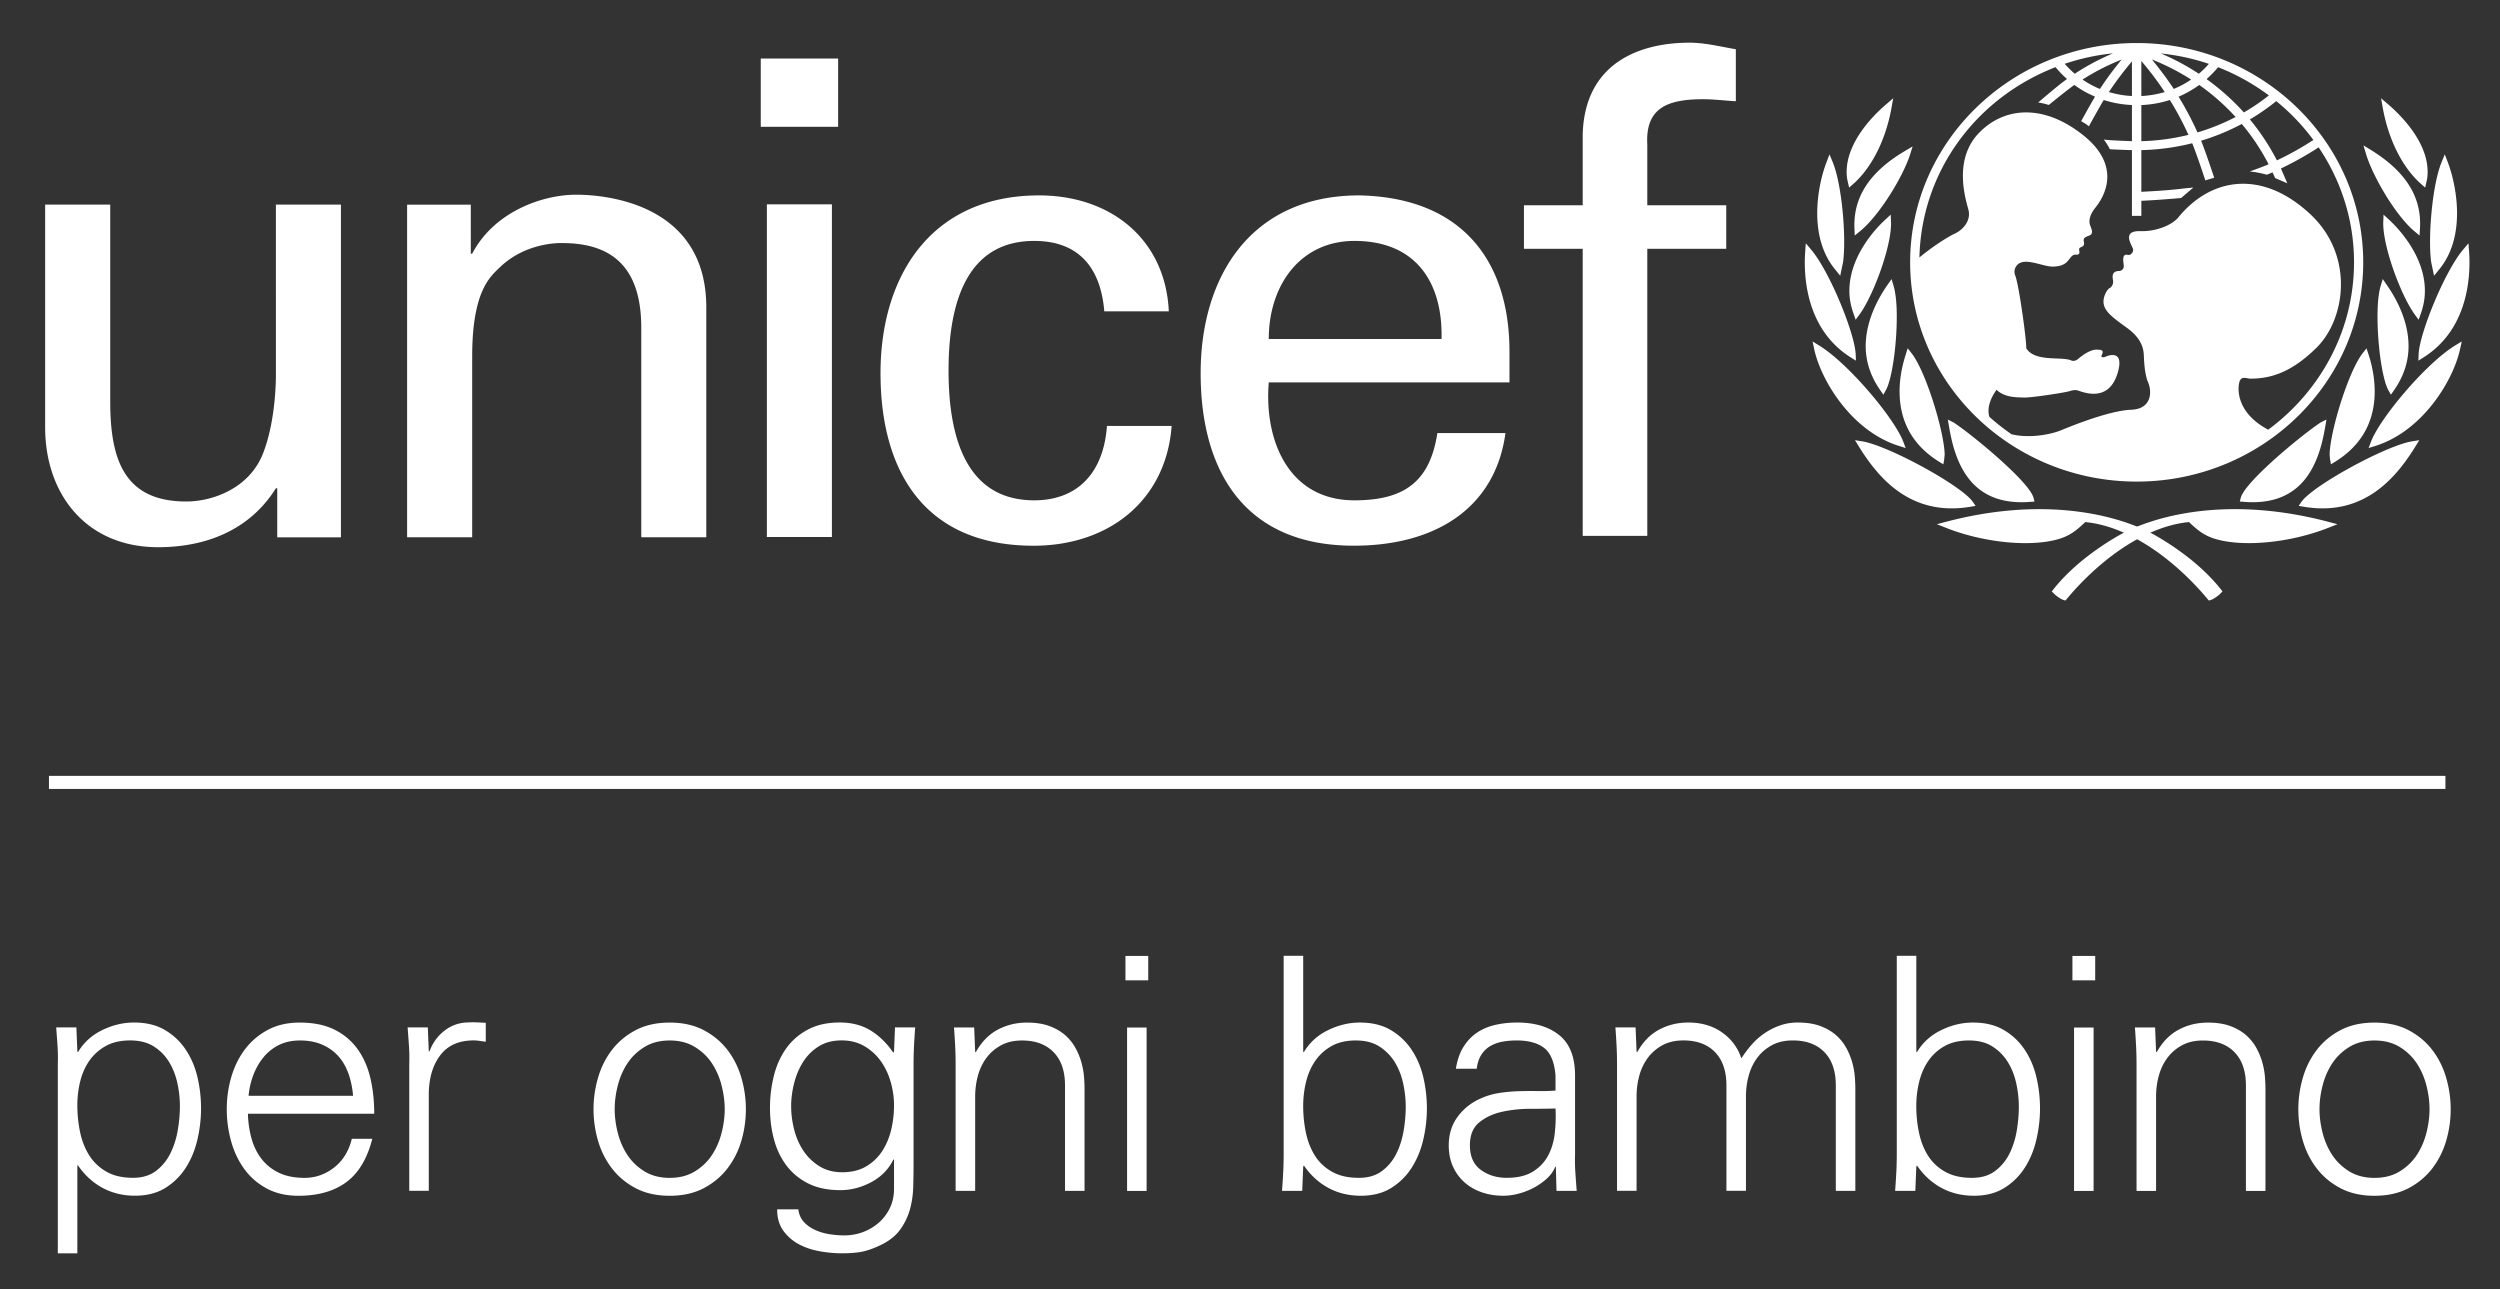 <svg viewBox="0 0 8842 4559" xmlns="http://www.w3.org/2000/svg" fill-rule="evenodd" clip-rule="evenodd" stroke-linejoin="round" stroke-miterlimit="2"><rect x="0" y="0" width="8842" height="4559" fill="#333333" stroke="none"/><path fill="none" d="M0 0h8838.54v4558.08H0z"/><path fill="#fff" d="M173.154 2744.08h8475.83v46.15H173.154z"/><path d="M8022.17 1519.75c-106.625-56.642-108.725-135.129-103.009-163.992 5.642-29.441 26.475-16.566 39.713-16.566 70.021 0 143.733-20.038 234.521-109.734 102.429-101.204 134.546-325.883-22.788-472.37-169.633-157.984-349.9-130.35-466.146 11.575-23.87 29.154-81.958 50.42-132.308 48.829-74.579-2.75-27.558 54.108-27.558 65.829 0 11.933-11.359 20.254-17.942 18.371-25.392-7.017-15.192 29.225-15.192 40.221 0 10.995-10.487 16.566-15.987 16.566-31.392 0-22.713 27.271-21.771 34.867.938 7.233-1.883 19.892-12.3 25.533-9.979 5.425-21.771 29.3-21.771 47.6 0 32.988 31.175 55.7 83.404 93.388 51.796 37.616 58.45 73.208 59.392 98.887 1.012 25.609 3.471 66.913 15.262 94.329 13.959 32.913 12.15 93.388-59.679 96.063-87.891 3.4-243.925 71.325-257.162 75.954-49.625 17-115.163 23.221-166.304 10.854-27.563-18.883-53.75-39.5-78.559-61.704-10.275-34.217 7.521-70.892 25.463-95.704 29.225 28.429 72.842 26.546 97.292 27.417 24.595 1.012 144.679-17.217 161.749-22.788 17.071-5.496 24.521-3.687 34.938 0 45.792 16.129 108.725 20.979 134.262-64.021 25.534-85.141-34.866-61.341-42.462-57.725-7.596 3.834-18.012 2.75-14.254-4.483 11.212-21.629-5.567-19.458-15.046-20.254-24.521-2.317-56.713 22.929-67.129 32.046-10.417 9.187-20.834 8.245-24.596 6.362-32.696-15.696-129.7 7.017-159.938-43.908 2.892-13.671-24.666-220.559-38.629-256.292-3.037-7.671-5.712-20.037 3.692-33.783 24.667-35.879 92.737 2.675 129.629 1.808 44.125-1.158 51.213-19.025 63.367-33.421 11.575-14.104 20.108-6.146 26.475-9.983 8.104-5.133.362-15.188 3.254-20.613 2.967-5.5 6.225-2.825 13.675-9.187 7.596-6.583-1.088-20.183 2.892-25.608 10.85-15.917 40.654-3.255 22.787-44.705-9.837-22.933 3.763-47.816 16.925-64.166 21.488-26.763 104.167-139.467-41.592-256.363-139.033-111.621-280.02-102.65-370.733-7.454-90.712 95.271-45.354 234.45-35.95 270.979 9.475 36.75-17.725 69.879-49.121 84.275-24.883 11.359-81.596 47.959-124.346 83.984 6.8-298.613 194.225-561.342 481.334-673.18 12.229 14.759 25.825 28.721 40.654 41.959-32.117 22.641-101.921 82.971-101.921 82.971s9.546 1.445 18.446 3.545c6.221 1.375 19.167 5.209 19.167 5.209s61.487-50.567 90.279-70.746c22.496 16.562 47.091 30.308 73.133 41.375-13.962 22.858-48.971 86.662-48.971 86.662s8.029 4.63 15.263 9.33c7.304 4.704 11.933 8.9 11.933 8.9s38.271-69.734 52.663-93.03c32.191 10.346 65.612 16.35 99.612 17.725v127.821c-18.808-.508-67.204-2.458-86.808-4.341l-12.442-1.23 6.946 9.913c5.208 7.379 9.258 14.683 12.804 21.337l1.375 2.75 3.254.288c14.25 1.087 58.375 2.604 74.871 3.042v232.42h33.275v-53.17c48.9-2.313 89.479-5.496 138.6-9.692l2.171-.288 43.112-36.895-23.512 2.1c-51.938 6.508-97.508 9.62-138.817 11.791 0 0-14.033.721-21.554 1.229v-147.57c60.329-1.23 120.658-9.33 179.833-24.305 16.059 38.267 46.438 131.367 46.438 131.367l31.396-9.404s-30.384-92.45-46.296-130.863c49.987-14.97 98.233-34.937 143.879-59.241 36.821 43.837 68.579 91.725 94.838 142.433-23.655 10.633-66.696 25.463-66.696 25.463 34.504 3.687 60.691 11.645 60.691 11.645s12.225-5.062 19.963-8.391c3.112 6.654 9.117 20.108 9.117 20.108l43.112 18.592-4.992-11.646s-14.25-33.058-17.579-40.654c45.575-21.917 90.496-46.875 133.392-74.796 81.742 120.95 125.146 261.358 125.146 406.612 0 241.1-119.213 455.73-303.529 591.942m-548.9-1331.09c-47.384 19.963-92.667 43.98-135.346 72.192-12.95-11.212-24.596-22.929-35.517-35.154 55.192-18.738 112.267-31.033 170.863-37.038m-46.3 126.013c-21.988-8.971-42.388-20.183-61.413-33.275 43.183-27.779 89.554-51.363 138.167-70.675-27.346 33.129-53.313 67.854-76.754 103.95m113.212-97.367v122.321c-27.633-1.371-54.979-6.221-81.525-14.033 24.592-37.179 52.008-73.421 81.525-108.288m33.275 154.367c34.433-1.517 68.288-7.45 100.767-18.013 24.521 39.355 46.441 80.73 65.825 123.338-54.542 13.529-110.529 21.05-166.592 22.279V371.673zm0-155.888c29.513 34.505 57.292 71.255 82.754 109.809-26.837 7.887-54.687 12.733-82.754 14.033V215.785zm176.071 65.613c-19.242 13.162-39.858 24.304-61.417 33.129-23.221-35.446-49.479-70.242-77.258-104.096 48.542 19.242 95.125 43.042 138.675 70.967m62.787-55.483a317.739 317.739 0 01-35.516 35.008c-42.317-28.067-87.313-52.008-134.334-71.9 58.45 6.075 115.309 18.3 169.85 36.892m94.621 187.862c-42.9 22.421-88.325 40.725-134.912 54.542-19.388-43.188-41.813-85.65-66.767-126.375 25.825-11.142 50.2-24.813 73.058-41.45 46.95 32.987 90.134 71.179 128.621 113.283m-62.066-176.071c63.945 24.954 124.204 58.521 179.612 99.679-27.558 22.138-57.292 42.246-88.396 60.259-39.279-43.621-83.621-83.188-131.871-117.913 14.684-13.091 28.355-27.054 40.655-42.025m337.095 257.234c-40.945 26.837-84.204 50.995-128.979 72.262a811.781 811.781 0 00-95.558-144.821c32.842-19.458 64.162-41.087 93.242-64.741 49.625 40.291 93.75 86.516 131.295 137.3m-624.858-342.738c-441.912 0-801.287 347.871-801.287 775.608 0 427.588 359.375 775.463 801.287 775.463 441.625 0 801.146-347.875 801.146-775.463 0-427.737-359.521-775.608-801.146-775.608M6683.33 358.363l-12.512 10.708c-47.021 40.216-154.3 146.554-137.879 263.237.146.363 1.666 8.1 1.666 8.1.142.146 5.35 23.15 5.35 23.15l15.046-13.237c65.684-58.304 115.092-156.975 135.2-270.763l5.717-32.116-12.588 10.921zm-218.04 201.433l-5.355 14.179c-7.525 19.458-21.124 60.329-28.358 114.725-10.054 76.971-7.737 185.908 61.271 267.146-.071-.071 7.596 9.621 7.596 9.621l8.029 9.912 10.275-49.479c11.429-87.388-3.692-270.546-36.679-352.217l-11.5-27.775-5.279 13.888zm-78.58 300.629l-2.025 28.788c-5.716 78.416-1.591 271.775 160.154 374.349 0 .071 19.242 12.009 19.242 12.009l-.867-21.992c-2.82-73.421-91.291-292.387-157.695-370.875l-18.809-22.279zm26.83 360.425l2.75 13.238c23.654 111.112 132.521 291.233 300.708 343.316l23.004 7.234-8.321-21.917c-31.391-83.117-193.504-276.767-297.595-340.642l-23.438-14.466 2.892 13.237zm337.79-695.083l-13.312 7.883c-125.217 73.858-183.809 163.483-179.254 274.088l1.087 25.245 18.154-14.829c67.709-54.179 152.417-192.854 177.521-271.483l9.042-28.792-13.238 7.888zm-73.58 242.083l-9.546 8.683c-32.121 29.584-135.708 136.284-126.737 268.371 1.375 20.4 6.075 42.175 14.25 64.963l7.304 21.05 13.383-18.159c49.554-67.491 115.309-245.587 111.692-328.487l-1.088-25.1-9.258 8.679zm5.33 229.296l-7.162 10.058c-52.229 75.158-78.921 152.417-77.258 223.45 1.374 52.663 18.808 102.938 51.579 149.596l10.921 15.842 9.116-16.784c22.713-41.087 40.579-174.404 37.975-279.804-1.012-37.254-4.916-68.141-11.283-89.116l-6.871-23.296-7.017 10.054zm60.67 245.114l-3.258 10.633c-15.696 48.825-23.221 96.496-21.917 141.854 3.113 102.429 49.842 182.654 139.542 238.208l15.187 9.259 3.259-19.821c0-.363 1.374-15.696 1.374-15.696-2.533-83.263-66.77-293.188-116.899-357.204l-13.888-17.65-3.4 10.417zm-176.5 325.19l6.438 10.562c67.491 109.375 181.858 250.434 395.837 214.192l17.867-2.967-10.129-14.537c-39.93-57.508-299.625-199.292-391.421-213.833l-25.1-4.05 6.508 10.633zm316.54 277.75l-33.563 8.754 32.188 12.8c135.995 53.892 306.57 69.88 405.454 37.617 37.254-12.296 59.679-31.971 87.387-57.942 173.971 17.363 337.021 157.48 432.075 271.846 0 .146 5.063 5.788 5.063 5.788l7.379-2.317c10.704-3.542 27.125-15.842 34.071-23.075l6.654-7.017-6.004-7.666c-99.104-125.363-254.413-203.196-261.142-206.309-139.754-65.97-386.354-117.333-709.562-32.479" fill="#fff" fill-rule="nonzero"/><path d="M6890.96 1495.02l1.954 10.995c20.325 124.059 72.338 286.892 288.917 268.88l13.817-1.013-3.471-13.166c-14.613-56.351-212.963-220.271-282.263-266.35l-20.833-10.417 1.879 11.071zM8421.33 347.513l5.713 31.975c20.112 113.929 69.516 212.529 135.346 270.833l14.975 13.162s5.133-22.929 5.133-23.075c0 0 1.667-7.812 1.808-8.175 16.567-116.533-90.783-222.871-137.804-263.162l-12.583-10.634-12.588-10.925zm225.42 198.379l-11.358 27.704c-33.275 81.742-48.396 264.904-36.967 352.358l10.275 49.338 8.1-9.767s7.667-9.692 7.667-9.621c69.012-81.308 71.4-190.25 61.125-267.287-7.234-54.329-20.688-95.2-28.138-114.729l-5.425-14.109-5.279-13.887zm83.87 314.491l-18.883 22.279c-66.259 78.488-154.875 297.525-157.621 370.951l-.796 21.991s18.95-11.937 18.95-12.008c161.892-102.65 166.017-295.938 160.375-374.35l-1.088-14.467-.937-14.396zm-24 347.257l-23.508 14.391c-104.096 63.95-266.204 257.525-297.525 340.642l-8.392 21.992 23.146-7.234c168.042-52.229 276.912-232.208 300.567-343.316l2.966-13.238 2.746-13.237zm-347.54-693.457l8.609 28.863c23.221 79.212 105.108 219.404 171.729 274.958l18.087 15.046 1.446-25.317c6.729-110.387-50.058-201.171-173.683-277.487l-13.238-8.034-12.95-8.029zm71.09 245.005l-1.017 25.175c-3.4 82.825 62.067 260.85 111.692 328.341l13.383 18.229 7.521-21.05c7.958-22.858 12.662-44.562 14.033-64.962 9.117-132.088-94.617-238.858-126.733-268.371l-9.334-8.683-9.545-8.679zm-2.79 227.866l-7.163 23.296c-6.437 20.975-10.27 51.863-11.141 89.117-2.675 105.4 15.266 238.716 37.762 279.95l9.259 16.637 11.066-15.771c32.7-46.729 49.988-97.004 51.288-149.591 1.737-71.109-24.809-148.296-77.184-223.454l-6.941-10.13-6.946-10.054zm-57.5 244.806l-13.671 17.579c-50.275 64.091-114.512 273.946-116.829 357.279 0 0 1.233 15.408 1.304 15.767l3.254 19.679 15.192-9.188c89.554-55.629 136.575-135.779 139.542-238.208 1.3-45.429-6.004-93.1-21.921-141.929l-3.471-10.563-3.4-10.416zm186.62 324.99l-24.954 3.979c-91.8 14.542-351.563 156.396-391.567 213.904l-10.054 14.467 17.867 3.038c214.12 36.241 328.412-104.963 395.762-214.338l6.438-10.417 6.508-10.633zm-1032.54 320.81c-6.87 3.112-162.108 81.02-261.141 206.379l-6.005 7.671 6.73 7.016c6.87 7.159 23.221 19.459 34 23.004l7.304 2.313s5.062-5.642 5.062-5.713c94.984-114.366 258.034-254.558 432.075-271.92 27.563 25.97 50.134 45.645 87.53 57.941 98.741 32.263 269.316 16.279 405.383-37.612l32.192-12.734-33.567-8.825c-323.421-84.854-569.95-33.42-709.563 32.48m704.16-393.76l-20.762 10.488c-69.371 46.008-267.65 209.925-282.263 266.35l-3.4 13.091 13.746 1.013c216.508 18.012 268.592-144.746 288.987-268.804l1.955-11.071 1.737-11.067zM2712.29 722.708h230.037v1176.51l-230.038-.001v-1176.5zm-21.624-515.696h273.654v241.463h-273.655l.001-241.463zM975.796 723.7h230.033v1176.65H980.567v-173.542h-4.771c-92.088 147.717-246.963 208.55-416.596 208.55-254.196 0-399.525-187.5-399.525-424.187V723.7h230.179v696.179c0 203.921 48.396 353.804 268.738 353.804 94.475 0 222.729-46.875 271.12-168.621 43.48-110.241 46.084-248.549 46.084-276.616V723.7zm689.334 173.396h4.921c77.329-147.642 246.888-208.479 367.984-208.479 84.708 0 459.995 21.05 459.995 398.366v813.296h-229.962v-740.596c0-194.516-84.709-299.912-278.429-299.912 0 0-126.013-7.017-222.8 86.587-33.854 32.842-96.788 84.346-96.788 314.092v639.829h-230.179v-1176.5h225.258V897.1zm2240.54 204.024c-12.008-146.846-84.129-249.059-247.829-249.059-218.679 0-303.025 183.667-303.025 458.621 0 274.813 84.346 458.842 303.025 458.842 151.404 0 245.225-95.196 257.233-263.167h228.808c-19.533 263.167-221.358 423.758-488.5 423.758-387.225 0-541.162-265.337-541.162-610.1 0-342.666 177.808-628.908 560.767-628.908 254.916 0 447.191 156.25 458.837 410.013H3905.67zm1192.75 97.91c4.845-195.529-86.809-346.933-308.088-346.933-190.25 0-302.954 155.529-302.954 346.933h611.042zm-611.042 153.5c-16.854 204.938 69.808 417.029 302.954 417.029 178.096 0 267.071-67.417 293.4-237.917h240.817c-36.242 265.913-247.975 398.363-536.388 398.363-387.441 0-541.666-265.192-541.666-609.954 0-342.809 178.458-628.979 560.837-628.979 360.675 7.308 531.392 228.3 531.392 552.304v109.154h-851.346zM5597.71 1895.2V879.93h-207.829V725.997h207.829V474.693c7.521-256.221 206.813-323.713 377.75-323.713 55.192 0 108.434 13.892 163.846 23.15v183.884c-38.846-1.954-77.187-7.088-115.816-7.088-129.7 0-204.355 32.984-197.338 160.804v214.267h279.225V879.93h-279.225V1895.2H5597.71zM273.575 3908.9c0 33.013 3.254 64.875 9.788 95.558 6.512 30.717 17.27 57.979 32.241 81.75 14.963 23.813 35.117 42.996 60.442 57.567 25.325 14.6 56.796 21.883 94.412 21.883 32.992 0 60.259-8.241 81.75-24.75 21.475-16.504 38.371-37.225 50.667-62.17 12.271-24.934 20.904-52.2 25.9-81.75 4.988-29.55 7.483-57.755 7.483-84.638 0-27.633-3.07-55.258-9.212-82.892-6.15-27.633-16.117-52.57-29.933-74.837-13.817-22.254-31.859-40.309-54.113-54.125-22.267-13.804-49.904-20.721-82.904-20.721-33.788 0-62.371 6.533-85.779 19.579-23.413 13.054-42.596 30.125-57.567 51.229-14.962 21.125-25.904 45.479-32.808 73.117-6.913 27.633-10.367 56.042-10.367 85.2m0 523.875h-69.087v-668.95a650.823 650.823 0 00-1.142-66.779 9633.897 9633.897 0 00-4.604-63.317h71.383l3.45 85.192 2.3 2.308c19.958-33.767 48.363-59.679 85.213-77.721 36.833-18.021 74.441-27.058 112.825-27.058 42.987 0 79.45 8.842 109.383 26.479 29.933 17.671 54.496 40.875 73.683 69.663 19.184 28.779 33 61.216 41.463 97.287 8.425 36.096 12.662 72.934 12.662 110.542 0 36.083-4.237 72.537-12.662 109.383-8.463 36.838-22.084 70.046-40.875 99.588-18.825 29.562-43.009 53.537-72.538 71.95-29.562 18.433-65.45 27.633-107.654 27.633-42.225 0-80.425-9.2-114.571-27.633-34.154-18.413-63.141-44.892-86.929-79.442h-2.3v310.875zM1248.8 3875.71c-2.296-27.633-7.675-53.537-16.112-77.72-8.463-24.171-20.354-44.905-35.696-62.171-15.363-17.271-34.363-30.892-57-40.875-22.646-9.963-48.933-14.971-78.863-14.971-28.408 0-53.366 5.387-74.837 16.125-21.504 10.758-39.721 25.325-54.692 43.75-14.971 18.421-26.883 39.35-35.691 62.75-8.842 23.429-14.396 47.775-16.692 73.112H1248.8zm-371.892 63.329c.763 30.705 4.988 59.863 12.663 87.509 7.667 27.625 19.575 51.796 35.692 72.529 16.125 20.729 36.65 37.042 61.595 48.933 24.934 11.913 55.075 17.846 90.384 17.846 20.733 0 40.104-3.454 58.146-10.367 18.029-6.891 34.55-16.483 49.508-28.779 14.971-12.271 27.437-26.862 37.425-43.75 9.962-16.875 17.267-35.3 21.875-55.266h72.537c-17.67 69.858-48.183 120.904-91.537 153.121-43.371 32.241-99.992 48.366-169.829 48.366-42.988 0-80.409-8.633-112.259-25.904-31.858-17.267-58.145-40.1-78.862-68.508-20.733-28.388-36.271-61.029-46.638-97.867-10.354-36.846-15.537-74.833-15.537-113.987 0-39.146 5.358-77.146 16.117-113.984 10.733-36.846 26.858-69.466 48.366-97.875 21.471-28.383 48.342-51.229 80.584-68.496 32.241-17.27 69.837-25.904 112.837-25.904 48.367 0 89.242 8.254 122.625 24.75 33.383 16.517 60.625 39.35 81.75 68.509 21.1 29.179 36.267 63.325 45.471 102.47 9.208 39.142 13.817 81.367 13.817 126.655h-446.73zm639.622 272.631h-69.083v-447.884a648.2 648.2 0 00-1.146-66.779 8783.724 8783.724 0 00-4.604-63.325h71.396l3.437 85.2h2.308c10.738-29.171 27.821-53.146 51.234-71.962 23.408-18.805 49.683-28.963 78.875-30.509a347.544 347.544 0 0134.537-.575c11.521.392 23.029.967 34.55 1.729v66.767c-6.917-.75-14.016-1.721-21.308-2.875-7.308-1.142-14.388-1.729-21.3-1.729-51.438 0-90.383 16.9-116.867 50.662-26.479 33.788-40.492 78.3-42.029 133.559v347.721zm1046.66-288.74c-.001-26.863-3.659-54.692-10.942-83.479-7.304-28.779-18.617-54.867-33.958-78.288-15.367-23.4-35.521-42.783-60.455-58.146-24.954-15.341-54.683-23.029-89.229-23.029-34.537 0-64.296 7.688-89.233 23.03-24.942 15.362-45.1 34.745-60.442 58.145-15.362 23.421-26.675 49.509-33.971 78.288-7.304 28.787-10.929 56.616-10.929 83.479 0 26.875 3.625 54.692 10.929 83.483 7.296 28.775 18.609 54.888 33.971 78.288 15.342 23.421 35.5 42.8 60.442 58.141 24.937 15.363 54.696 23.03 89.233 23.03 34.546 0 64.275-7.667 89.229-23.03 24.934-15.341 45.088-34.72 60.455-58.141 15.341-23.4 26.654-49.513 33.958-78.288 7.283-28.791 10.941-56.608 10.941-83.483m-194.583-306.267c46.046 0 85.95 8.838 119.738 26.479 33.775 17.671 61.783 40.875 84.058 69.663 22.258 28.779 38.742 61.596 49.513 98.442 10.733 36.837 16.112 74.087 16.112 111.683 0 38.392-5.379 75.804-16.112 112.258-10.771 36.467-27.255 69.088-49.513 97.867-22.275 28.788-50.283 52.012-84.058 69.663-33.788 17.641-73.692 26.47-119.738 26.47-46.058 0-85.975-8.829-119.742-26.47-33.787-17.65-61.8-40.875-84.058-69.663-22.267-28.779-38.762-61.4-49.508-97.867-10.746-36.454-16.117-73.866-16.117-112.258 0-37.596 5.371-74.846 16.117-111.683 10.746-36.846 27.241-69.663 49.508-98.442 22.258-28.787 50.271-51.992 84.059-69.662 33.766-17.642 73.683-26.48 119.741-26.48m793.384 293.307c0-27.634-3.854-55.075-11.521-82.329-7.675-27.242-19.183-51.805-34.525-73.68-15.375-21.875-34.754-39.733-58.154-53.55-23.434-13.808-50.479-20.72-81.175-20.72-31.479 0-58.534 7.108-81.163 21.308-22.658 14.208-41.079 32.633-55.279 55.258-14.2 22.65-24.75 47.779-31.662 75.413-6.905 27.637-10.355 54.508-10.355 80.596 0 26.883 3.45 54.116 10.355 81.75 6.912 27.637 17.65 52.583 32.237 74.837 14.583 22.279 33.388 40.7 56.425 55.271 23.029 14.587 50.262 21.875 81.75 21.875 32.992 0 61.204-6.917 84.625-20.721 23.4-13.821 42.412-32.033 56.992-54.696 14.566-22.633 25.129-47.962 31.662-75.987 6.513-28.017 9.788-56.217 9.788-84.625m3.454-276.325h71.383c-1.546 19.966-2.887 41.071-4.029 63.325a1289.827 1289.827 0 00-1.721 66.766v346.567c0 29.192-.404 58.146-1.167 86.925-.758 28.8-4.787 56.029-12.083 81.75-7.308 25.708-19.196 49.692-35.683 71.971-16.517 22.246-40.875 40.667-73.113 55.271-23.029 10.733-43.946 17.833-62.75 21.296-18.816 3.454-41.65 5.175-68.512 5.175-26.1 0-52.788-2.496-80.029-7.484-27.242-4.996-51.796-13.446-73.684-25.325-21.875-11.912-39.916-27.829-54.112-47.787-14.221-19.971-21.3-44.904-21.3-74.838h74.837c2.309 17.65 8.634 32.242 19 43.75 10.355 11.521 23.205 20.904 38.567 28.213 15.342 7.283 32.242 12.466 50.675 15.537 18.413 3.059 36.833 4.617 55.258 4.617 22.255 0 43.75-3.867 64.48-11.521 20.72-7.688 39.133-18.425 55.262-32.242 16.113-13.816 29.167-30.508 39.154-50.075 9.963-19.579 15.342-41.65 16.113-66.212v-108.229h-2.309c-16.887 34.537-42.987 61.225-78.287 80.029-35.321 18.804-71.788 28.2-109.383 28.2-43.75 0-81.163-7.654-112.259-23.029-31.087-15.342-56.816-36.271-77.146-62.75-20.341-26.479-35.312-57.371-44.904-92.684-9.604-35.3-14.383-72.916-14.383-112.833 0-39.146 4.604-76.95 13.808-113.417 9.209-36.441 23.604-68.495 43.184-96.133 19.562-27.633 45.075-49.887 76.566-66.779 31.454-16.875 69.075-25.334 112.834-25.334 42.204 0 78.658 9.405 109.387 28.209 30.683 18.816 57.567 45.1 80.583 78.875l2.309-4.617 3.454-85.187zm283.526 578.315h-69.088v-447.883c0-22.254-.566-44.513-1.72-66.779-1.142-22.254-2.492-43.359-4.03-63.325h71.396l3.442 85.2 2.308 2.3c19.946-36.063 45.654-62.554 77.146-79.442 31.467-16.879 65.992-25.329 103.612-25.329 31.467 0 58.33 4.225 80.609 12.662 22.254 8.463 40.875 19.396 55.833 32.821 14.971 13.434 27.059 28.775 36.271 46.046s16.112 34.55 20.721 51.817c4.604 17.271 7.491 33.962 8.633 50.087 1.167 16.117 1.733 29.55 1.733 40.288v361.537h-69.079v-373.046c0-50.666-13.445-89.808-40.308-117.441-26.871-27.625-64.087-41.454-111.671-41.454-28.417 0-52.971 5.587-73.692 16.704-20.72 11.137-37.991 25.904-51.82 44.325-13.805 18.425-23.996 39.546-30.509 63.329-6.521 23.8-9.787 48.746-9.787 74.833v332.75zm606.35.16h-69.033v-577.992h69.033v577.992zm5.771-744.942h-80.575v-86.354h80.575v86.354zM4795.67 3679.9c-33.788 0-62.384 6.529-85.779 19.575-23.421 13.054-42.596 30.325-57.567 51.809-14.975 21.504-25.904 46.254-32.821 74.258-6.9 28.037-10.354 56.621-10.354 85.779 0 33.025 3.254 64.871 9.787 95.567 6.5 30.716 17.259 57.775 32.234 81.175 14.971 23.429 35.112 42.225 60.45 56.421 25.325 14.208 56.796 21.3 94.412 21.3 32.992-.001 60.246-8.059 81.75-24.184 21.483-16.117 38.363-36.446 50.654-61.021 12.271-24.554 20.904-51.608 25.904-81.17 4.988-29.542 7.492-57.755 7.492-84.625 0-27.638-3.083-55.455-9.212-83.484-6.155-28.004-16.117-53.146-29.934-75.412-13.829-22.246-31.87-40.471-54.125-54.679-22.266-14.2-49.9-21.309-82.891-21.309m-189.971 531.942h-71.396c1.533-19.958 2.883-41.063 4.029-63.329a1279.391 1279.391 0 001.729-66.788v-701.183h69.088v338.5l2.3 2.308c19.946-33.766 48.354-59.679 85.2-77.721 36.846-18.02 74.441-27.058 112.837-27.058 42.975 0 79.442 8.842 109.371 26.479 29.933 17.675 54.5 40.875 73.696 69.667 19.183 28.775 32.992 61.212 41.45 97.287 8.437 36.096 12.662 72.93 12.662 110.538 0 36.083-4.225 72.537-12.662 109.375-8.458 36.846-22.079 70.054-40.875 99.596-18.813 29.562-42.988 53.537-72.525 71.95-29.563 18.433-65.463 27.637-107.667 27.637-42.225 0-80.412-9.204-114.566-27.637-34.159-18.413-63.134-44.892-86.921-79.442l-2.3 4.608-3.45 85.213zm593.091-161.272c0 39.142 12.85 68.129 38.579 86.921 25.708 18.829 56.217 28.212 91.525 28.212 37.6 0 68.121-7.087 91.542-21.296 23.408-14.2 41.45-32.821 54.112-55.85 12.667-23.025 20.721-49.312 24.183-78.862 3.442-29.542 4.4-59.3 2.875-89.229-24.575.77-54.112 1.141-88.65 1.141-34.55 0-67.762 3.463-99.608 10.367-31.85 6.912-58.917 19.392-81.162 37.421-22.28 18.046-33.396 45.1-33.396 81.175m302.816-246.396c-3.854-47.592-17.266-80.2-40.308-97.875-23.017-17.638-55.258-26.479-96.7-26.479-18.433 0-35.704 1.546-51.817 4.604-16.125 3.083-30.508 8.462-43.171 16.129-12.666 7.675-23.029 18.042-31.1 31.083-8.058 13.055-13.229 29.184-15.537 48.359h-73.692c4.605-29.934 13.25-55.271 25.913-75.992 12.662-20.721 28.375-37.6 47.204-50.662 18.804-13.046 40.483-22.455 65.058-28.205 24.542-5.758 50.65-8.645 78.288-8.645 63.708 0 113.987 15.366 150.833 46.058 36.838 30.717 54.867 79.075 54.109 145.079v274.017a640.198 640.198 0 001.154 66.791 6527.485 6527.485 0 004.616 63.325h-71.395l-2.3-85.2h-2.309l-3.45 8.055c-6.154 12.295-15.362 24-27.633 35.116-12.283 11.138-26.483 21.125-42.608 29.934-16.113 8.841-33.775 15.916-52.963 21.295-19.183 5.367-38.379 8.071-57.567 8.071-26.883 0-52-4.029-75.412-12.1-23.421-8.058-43.75-19.737-61.017-35.104-17.271-15.342-30.912-33.971-40.875-55.846-9.987-21.875-14.971-47.016-14.971-75.412 0-39.154 10.734-73.117 32.238-101.896 21.483-28.788 49.512-50.467 84.058-65.054 19.167-8.442 39.713-14.396 61.596-17.85 21.875-3.463 44.133-5.563 66.779-6.334 22.625-.754 45.275-.95 67.921-.566 22.638.391 44.329-.188 65.058-1.734v-52.962zm286.684-85.224l2.308 2.3c19.946-36.063 45.654-62.546 77.133-79.433 31.48-16.875 66.005-25.338 103.625-25.338 46.059 0 85.584 11.513 118.596 34.542 32.992 23.029 56.021 53.741 69.088 92.112 10.733-16.875 22.821-33 36.258-48.354 13.425-15.354 28.592-28.787 45.492-40.296 16.866-11.521 35.104-20.733 54.679-27.637 19.579-6.913 40.483-10.367 62.75-10.367 31.458 0 58.321 4.237 80.596 12.667 22.258 8.458 40.875 19.391 55.846 32.816 14.962 13.438 27.05 28.788 36.258 46.059 9.225 17.266 16.129 34.537 20.721 51.804 4.616 17.271 7.491 33.975 8.646 50.087 1.154 16.117 1.733 29.55 1.733 40.3v361.525h-69.088v-373.033c0-50.667-13.445-89.808-40.3-117.454-26.87-27.625-64.1-41.442-111.679-41.442-28.408 0-52.962 5.575-73.696 16.692-20.72 11.137-37.987 25.904-51.816 44.325-13.804 18.425-23.996 39.55-30.496 63.329-6.533 23.8-9.792 48.758-9.792 74.846v332.737h-69.075v-373.033c0-50.667-13.446-89.808-40.308-117.454-26.875-27.625-64.092-41.442-111.671-41.442-28.421 0-52.975 5.575-73.696 16.692-20.716 11.137-38 25.904-51.816 44.325-13.805 18.425-23.996 39.55-30.521 63.329-6.521 23.8-9.775 48.758-9.775 74.846v332.737h-69.088v-447.883c0-22.242-.566-44.5-1.721-66.779-1.141-22.254-2.491-43.354-4.029-63.325h71.384l3.454 85.2zm1175.83-39.05c-33.783 0-62.379 6.529-85.779 19.575-23.421 13.054-42.592 30.325-57.567 51.809-14.971 21.504-25.9 46.254-32.816 74.258-6.905 28.037-10.355 56.621-10.355 85.779 0 33.025 3.255 64.871 9.788 95.567 6.5 30.716 17.258 57.775 32.229 81.175 14.975 23.429 35.117 42.225 60.454 56.421 25.325 14.208 56.792 21.3 94.413 21.3 32.991-.001 60.246-8.059 81.75-24.184 21.483-16.117 38.362-36.446 50.654-61.021 12.271-24.554 20.904-51.608 25.904-81.17 4.988-29.542 7.492-57.755 7.492-84.625 0-27.638-3.084-55.455-9.213-83.484-6.154-28.004-16.116-53.146-29.933-75.412-13.829-22.246-31.871-40.471-54.125-54.679-22.267-14.2-49.904-21.309-82.896-21.309m-189.967 531.942h-71.396c1.534-19.958 2.884-41.063 4.03-63.329a1280.492 1280.492 0 001.729-66.788v-701.183h69.087v338.5l2.296 2.308c19.95-33.766 48.358-59.679 85.204-77.721 36.846-18.02 74.442-27.058 112.838-27.058 42.975 0 79.441 8.842 109.371 26.479 29.933 17.675 54.495 40.875 73.695 69.667 19.184 28.775 32.992 61.212 41.45 97.287 8.438 36.096 12.663 72.93 12.663 110.538 0 36.083-4.225 72.537-12.663 109.375-8.458 36.846-22.083 70.054-40.875 99.596-18.816 29.562-42.987 53.537-72.529 71.95-29.562 18.433-65.458 27.637-107.662 27.637-42.225 0-80.413-9.204-114.567-27.637-34.158-18.413-63.133-44.892-86.925-79.442l-2.296 4.608-3.45 85.213zm630.557.278h-69.141v-577.992h69.141v577.992zm5.663-744.942h-80.575v-86.354h80.575v86.354zm215.297 744.782h-69.088v-447.883c0-22.254-.566-44.513-1.721-66.779-1.141-22.254-2.491-43.359-4.029-63.325h71.396l3.442 85.2 2.308 2.3c19.95-36.063 45.654-62.554 77.146-79.442 31.467-16.879 65.992-25.329 103.612-25.329 31.467 0 58.33 4.225 80.609 12.662 22.254 8.463 40.875 19.396 55.833 32.821 14.971 13.434 27.058 28.775 36.271 46.046 9.212 17.271 16.112 34.55 20.721 51.817 4.604 17.271 7.491 33.962 8.633 50.087 1.167 16.117 1.733 29.55 1.733 40.288v361.537h-69.079v-373.046c0-50.666-13.446-89.808-40.308-117.441-26.871-27.625-64.088-41.454-111.671-41.454-28.417 0-52.971 5.587-73.692 16.704-20.72 11.137-37.991 25.904-51.816 44.325-13.809 18.425-24 39.546-30.513 63.329-6.521 23.8-9.787 48.746-9.787 74.833v332.75zm967.16-289.03c0-26.863-3.658-54.692-10.941-83.479-7.309-28.779-18.621-54.867-33.963-78.288-15.362-23.4-35.516-42.783-60.45-58.146-24.958-15.341-54.683-23.029-89.233-23.029-34.538 0-64.296 7.688-89.229 23.03-24.946 15.362-45.1 34.745-60.442 58.145-15.362 23.421-26.675 49.509-33.971 78.288-7.308 28.787-10.933 56.616-10.933 83.479 0 26.875 3.625 54.692 10.933 83.483 7.296 28.775 18.609 54.888 33.971 78.288 15.342 23.421 35.496 42.8 60.442 58.141 24.933 15.363 54.691 23.03 89.229 23.03 34.55 0 64.275-7.667 89.233-23.03 24.934-15.341 45.088-34.72 60.45-58.141 15.342-23.4 26.654-49.513 33.963-78.288 7.283-28.791 10.941-56.608 10.941-83.483m-194.587-306.267c46.05 0 85.954 8.838 119.742 26.479 33.774 17.671 61.779 40.875 84.058 69.663 22.254 28.779 38.742 61.596 49.508 98.442 10.738 36.837 16.117 74.087 16.117 111.683 0 38.392-5.379 75.804-16.117 112.258-10.766 36.467-27.254 69.088-49.508 97.867-22.279 28.788-50.284 52.012-84.058 69.663-33.788 17.641-73.692 26.47-119.742 26.47-46.058 0-85.975-8.829-119.738-26.47-33.787-17.65-61.804-40.875-84.058-69.663-22.267-28.779-38.762-61.4-49.512-97.867-10.746-36.454-16.113-73.866-16.113-112.258 0-37.596 5.367-74.846 16.113-111.683 10.75-36.846 27.245-69.663 49.512-98.442 22.254-28.787 50.271-51.992 84.058-69.662 33.763-17.642 73.68-26.48 119.738-26.48" fill="#fff" fill-rule="nonzero"/></svg>